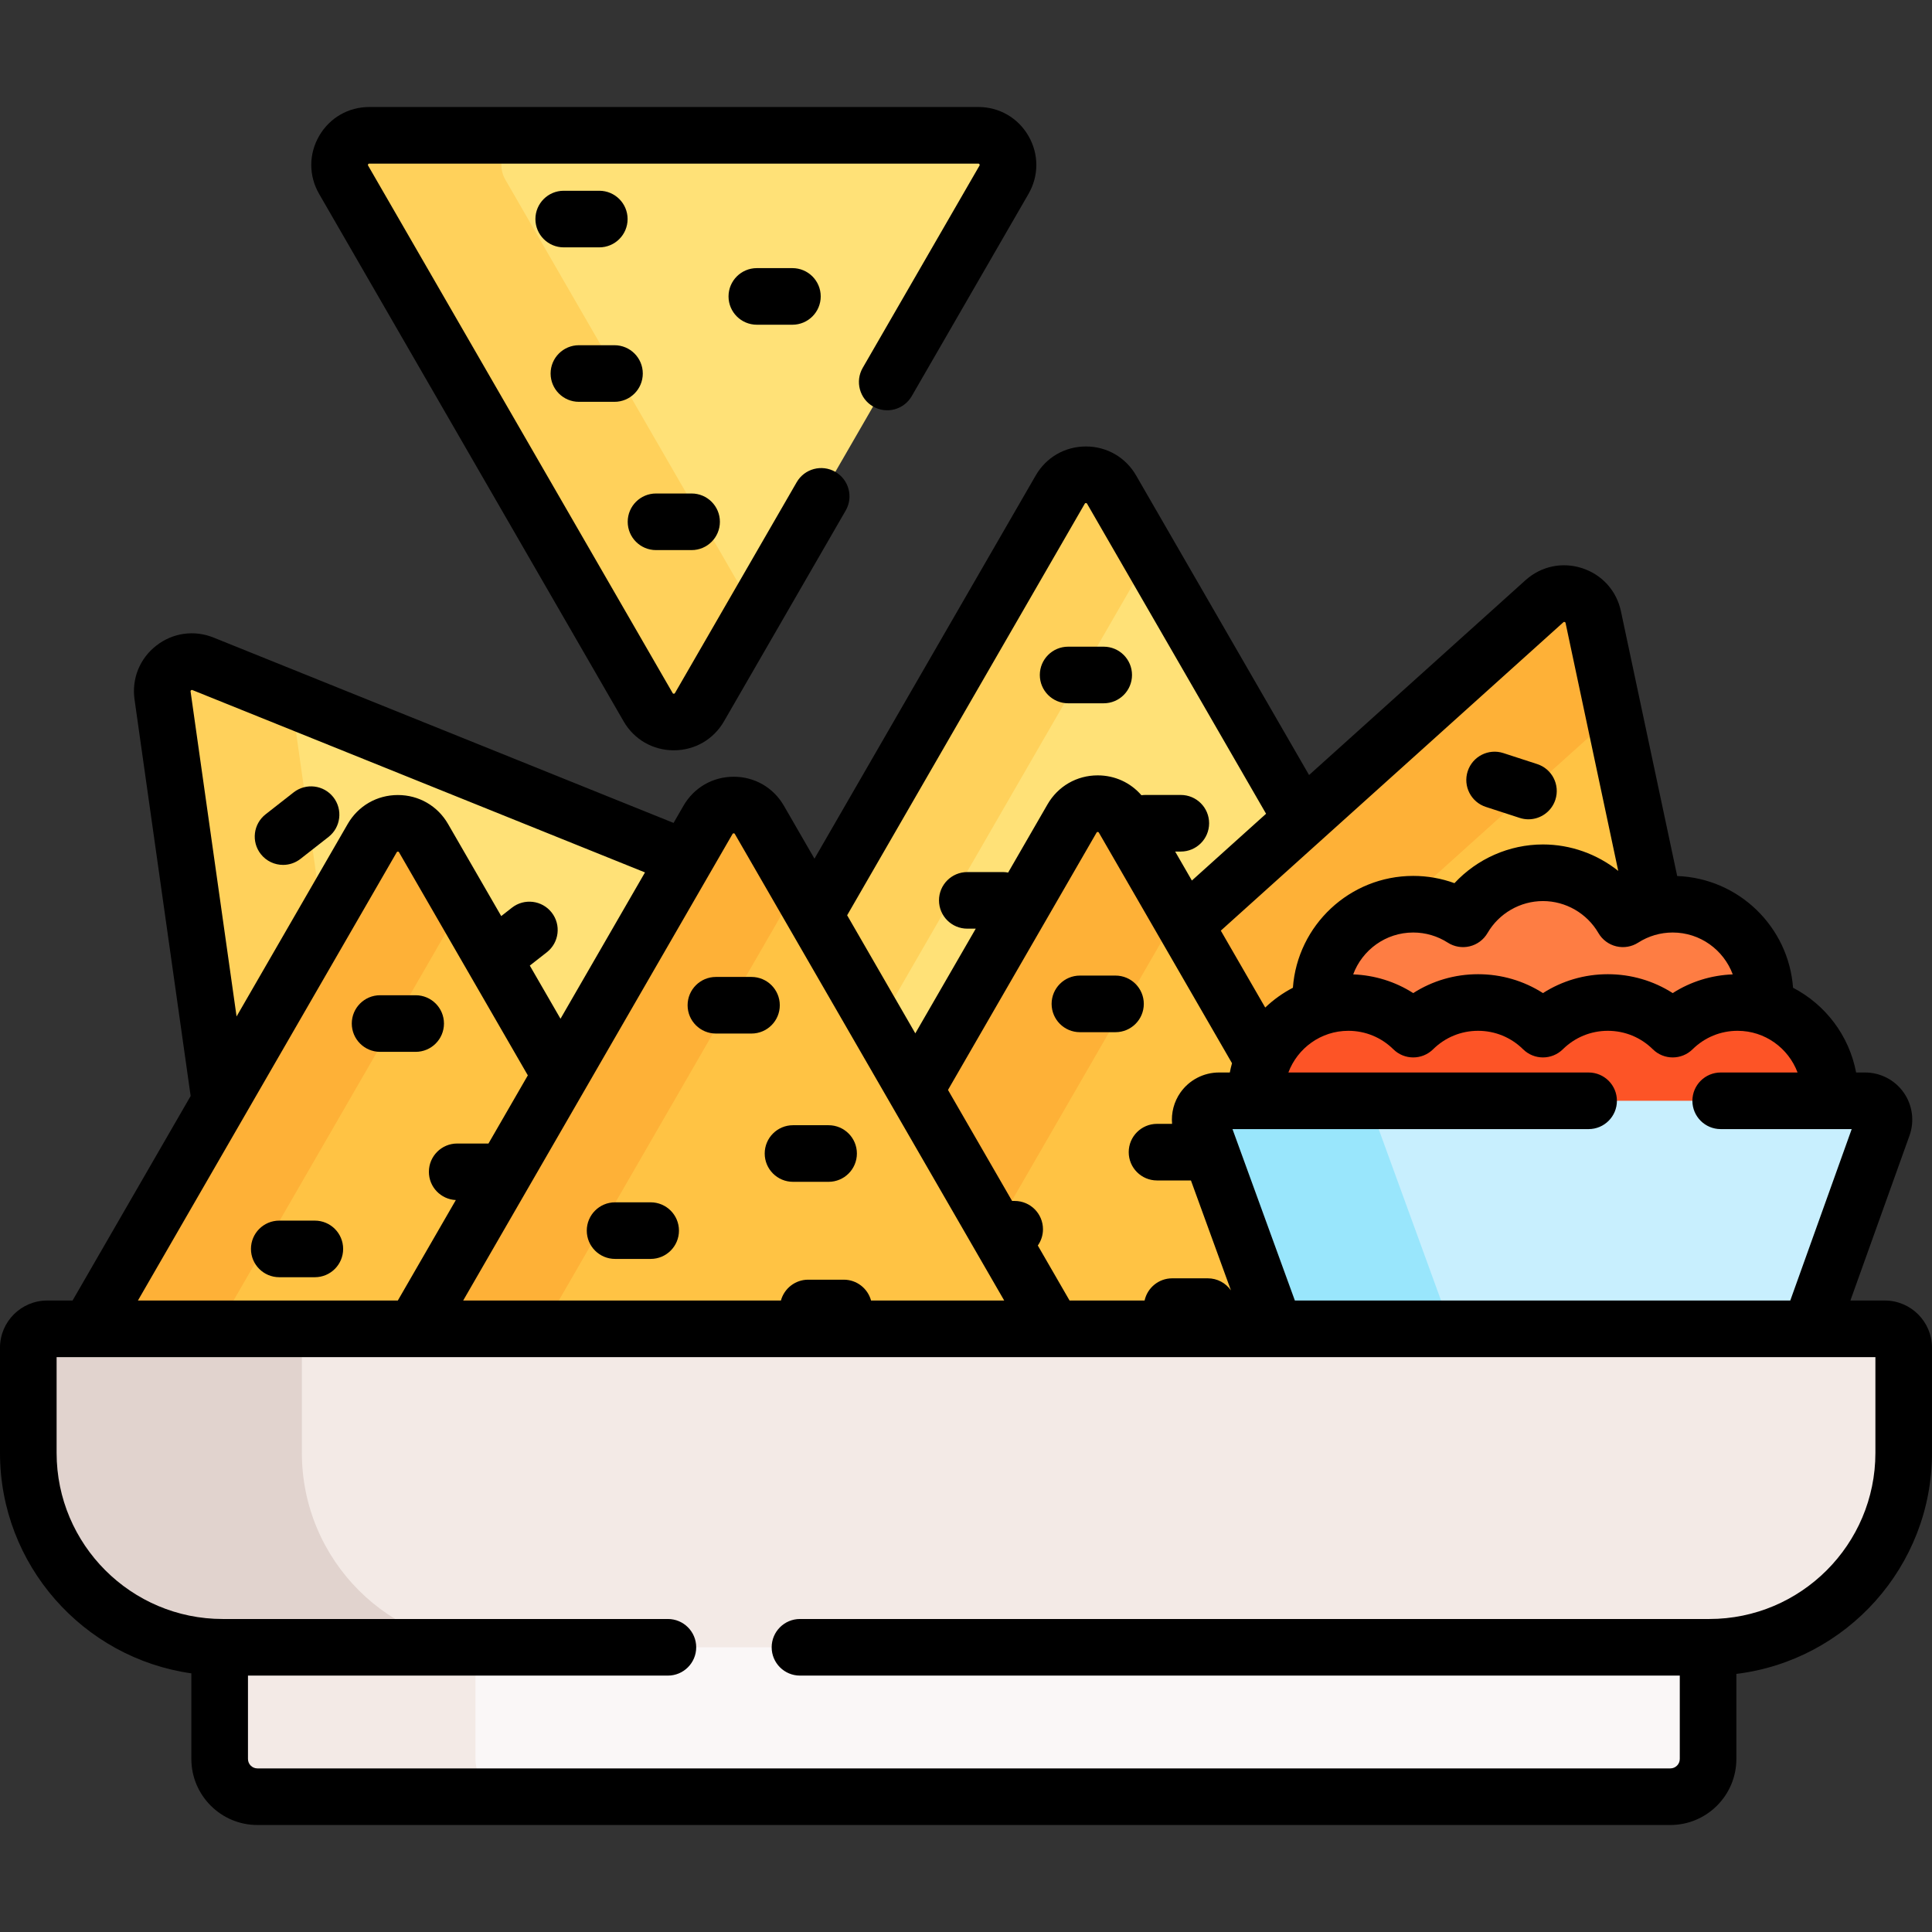 <svg id="Capa_1" enable-background="new 0 0 512 512" height="512" viewBox="0 0 512 512" width="512" xmlns="http://www.w3.org/2000/svg"><rect x="0" y="0" width="512" height="512" fill="#333333" stroke="none"/><g><g><path d="m58.313 291.96 40.322-69.84c3.025-5.239 10.587-5.239 13.612 0l36.292 62.86 33.202-57.508-127.942-51.552c-5.611-2.261-11.566 2.4-10.718 8.39z" fill="#ffe177"/><path d="m58.313 291.96 27.307-47.298-8.391-59.301-23.43-9.441c-5.611-2.261-11.566 2.4-10.718 8.39z" fill="#ffd15b"/></g><g><g><path d="m185.37 187.41 80.693-139.765c3.025-5.239-.756-11.788-6.806-11.788h-161.387c-6.05 0-9.831 6.549-6.806 11.788l80.693 139.765c3.026 5.239 10.588 5.239 13.613 0z" fill="#ffe177"/></g><g><path d="m133.937 47.645c-3.025-5.239.756-11.788 6.806-11.788h-42.873c-6.05 0-9.831 6.549-6.806 11.788l80.693 139.765c3.025 5.239 10.587 5.239 13.612 0l14.631-25.34z" fill="#ffd15b"/></g></g><g><path d="m187.322 352.154-75.075-130.033c-3.025-5.239-10.587-5.239-13.612 0l-75.074 130.033z" fill="#ffc344"/><path d="m57.555 352.154 64.883-112.381-10.192-17.652c-3.025-5.239-10.587-5.239-13.612 0l-75.073 130.033z" fill="#feb137"/></g><g><g><path d="m242.567 288.846 41.532-71.935c3.025-5.239 10.587-5.239 13.612 0l16.286 28.209 31.056-27.958-50.468-87.413c-3.025-5.239-10.587-5.239-13.612 0l-65.13 112.809z" fill="#ffe177"/></g><g><path d="m233.077 272.409c.131-.977.446-1.957.988-2.895l70.607-122.295-10.087-17.471c-3.025-5.239-10.587-5.239-13.612 0l-65.13 112.809z" fill="#ffd15b"/></g></g><g><path d="m334.657 280.905c2.764-6.765 8.464-12.016 15.52-14.167h-.001c-.092-.863-.142-1.739-.142-2.627 0-13.523 10.962-24.485 24.485-24.485 4.864 0 9.393 1.424 13.204 3.87 4.239-7.296 12.134-12.205 21.18-12.205s16.941 4.909 21.18 12.205c2.525-1.62 5.37-2.78 8.414-3.386l-16.267-76.564c-1.257-5.917-8.449-8.255-12.945-4.207l-95.288 85.782z" fill="#ffc344"/><path d="m357.328 265.674c6.701 0 12.771 2.694 17.192 7.055 4.421-4.361 10.491-7.055 17.192-7.055s12.771 2.694 17.192 7.055c4.421-4.361 10.491-7.055 17.192-7.055s12.771 2.694 17.192 7.055c4.421-4.361 10.491-7.055 17.192-7.055 2.488 0 4.889.374 7.151 1.064.092-.863.142-1.739.142-2.627 0-13.523-10.962-24.485-24.485-24.485-4.864 0-9.393 1.424-13.204 3.87-4.239-7.296-12.134-12.205-21.18-12.205s-16.941 4.909-21.18 12.205c-3.811-2.446-8.339-3.87-13.204-3.87-13.523 0-24.485 10.962-24.485 24.485 0 .888.05 1.764.142 2.627 2.262-.69 4.662-1.064 7.151-1.064z" fill="#fe7d43"/><path d="m331.712 275.803 18.911-17.025c2.237-10.069 10.669-17.8 21.093-18.989l56.001-50.415-5.488-25.83c-1.257-5.917-8.449-8.255-12.945-4.207l-95.288 85.782z" fill="#feb137"/></g><g><path d="m323.051 291.722h17.852l-43.192-74.811c-3.025-5.239-10.587-5.239-13.612 0l-78.083 135.243h131.885l-19.549-53.722c-1.186-3.261 1.229-6.71 4.699-6.71z" fill="#ffc344"/><path d="m248.548 352.154 63.623-110.198-14.46-25.045c-3.025-5.239-10.587-5.239-13.612 0l-78.082 135.243z" fill="#feb137"/></g><g><path d="m357.328 265.674c6.701 0 12.771 2.694 17.192 7.055 4.421-4.361 10.491-7.055 17.192-7.055s12.771 2.694 17.192 7.055c4.421-4.361 10.491-7.055 17.192-7.055s12.771 2.694 17.192 7.055c4.421-4.361 10.491-7.055 17.192-7.055 2.488 0 4.889.374 7.151 1.064.092-.863.142-1.739.142-2.627 0-13.523-10.962-24.485-24.485-24.485-4.864 0-9.393 1.424-13.204 3.87-4.239-7.296-12.134-12.205-21.18-12.205s-16.941 4.909-21.18 12.205c-3.811-2.446-8.339-3.87-13.204-3.87-13.523 0-24.485 10.962-24.485 24.485 0 .888.05 1.764.142 2.627 2.262-.69 4.662-1.064 7.151-1.064z" fill="#fe7d43"/><path d="m484.83 292.722c.088-.843.134-1.697.134-2.563 0-13.523-10.962-24.485-24.485-24.485-6.701 0-12.771 2.694-17.192 7.055-4.421-4.361-10.491-7.055-17.192-7.055s-12.771 2.694-17.192 7.055c-4.421-4.361-10.491-7.055-17.192-7.055s-12.771 2.694-17.192 7.055c-4.421-4.361-10.491-7.055-17.192-7.055-13.523 0-24.485 10.962-24.485 24.485 0 .866.046 1.72.134 2.563z" fill="#fd5426"/><path d="m337.901 352.154h141.818l19.259-53.745c1.167-3.257-1.247-6.687-4.707-6.687h-171.22c-3.47 0-5.885 3.449-4.699 6.71z" fill="#c8effe"/><path d="m337.901 352.154h46.724l-19.549-53.722c-1.187-3.261 1.228-6.71 4.699-6.71h-46.725c-3.47 0-5.885 3.449-4.699 6.71z" fill="#99e6fc"/></g><path d="m59.014 435.55c-.268 0-.533-.016-.8-.02v30.613c0 5.523 4.477 10 10 10h374.444c5.523 0 10-4.477 10-10v-30.593z" fill="#faf7f7"/><path d="m126 466.143v-30.593h-66.986c-.268 0-.533-.016-.8-.02v30.613c0 5.523 4.477 10 10 10h67.786c-5.523 0-10-4.477-10-10z" fill="#f3eae6"/><g><path d="m279.117 352.154-77.873-134.881c-3.025-5.24-10.589-5.24-13.614 0l-77.873 134.881z" fill="#ffc344"/><path d="m143.757 352.154 67.68-117.226-10.193-17.655c-3.025-5.24-10.589-5.24-13.614 0l-77.873 134.881z" fill="#feb137"/></g><g><path d="m452.986 436.55h-393.972c-28.451 0-51.514-23.064-51.514-51.514v-27.882c0-2.761 2.239-5 5-5h487c2.761 0 5 2.239 5 5v27.882c0 28.45-23.064 51.514-51.514 51.514z" fill="#f3eae6"/></g><g><path d="m80 385.036v-27.882c0-2.761 2.239-5 5-5h-72.5c-2.761 0-5 2.239-5 5v27.882c0 28.451 23.064 51.514 51.514 51.514h72.5c-28.45 0-51.514-23.064-51.514-51.514z" fill="#e1d3ce"/></g><g><path d="m77.813 209.989-7.426 5.813c-3.262 2.553-3.836 7.267-1.283 10.529 1.479 1.89 3.684 2.877 5.911 2.877 1.617 0 3.246-.521 4.618-1.595l7.426-5.813c3.262-2.553 3.836-7.267 1.283-10.529-2.553-3.261-7.267-3.835-10.529-1.282z"/><path d="m165.263 191.16c2.776 4.809 7.749 7.679 13.301 7.679s10.525-2.871 13.301-7.679l32.255-55.868c2.071-3.587.842-8.174-2.745-10.245-3.587-2.072-8.174-.842-10.245 2.745l-32.255 55.868c-.051.088-.104.179-.311.179s-.26-.091-.311-.179l-80.693-139.765c-.051-.088-.104-.18 0-.359s.208-.179.311-.179h161.387c.102 0 .207 0 .311.179.104.18.051.271 0 .359l-30.939 53.586c-2.071 3.587-.842 8.174 2.745 10.245s8.174.842 10.245-2.745l30.939-53.587c2.776-4.809 2.775-10.55-.001-15.359-2.776-4.808-7.749-7.679-13.301-7.679h-161.386c-5.552 0-10.524 2.871-13.301 7.679-2.776 4.809-2.777 10.55 0 15.359z"/><path d="m173.849 145.781h9.431c4.142 0 7.5-3.358 7.5-7.5s-3.358-7.5-7.5-7.5h-9.431c-4.142 0-7.5 3.358-7.5 7.5s3.358 7.5 7.5 7.5z"/><path d="m200.568 71.055c-4.142 0-7.5 3.358-7.5 7.5s3.358 7.5 7.5 7.5h9.431c4.142 0 7.5-3.358 7.5-7.5s-3.358-7.5-7.5-7.5z"/><path d="m158.82 65.553c4.142 0 7.5-3.358 7.5-7.5s-3.358-7.5-7.5-7.5h-9.43c-4.142 0-7.5 3.358-7.5 7.5s3.358 7.5 7.5 7.5z"/><path d="m153.416 106.487h9.43c4.142 0 7.5-3.358 7.5-7.5s-3.358-7.5-7.5-7.5h-9.43c-4.142 0-7.5 3.358-7.5 7.5s3.358 7.5 7.5 7.5z"/><path d="m283.063 186.378h9.431c4.142 0 7.5-3.358 7.5-7.5s-3.358-7.5-7.5-7.5h-9.431c-4.142 0-7.5 3.358-7.5 7.5s3.358 7.5 7.5 7.5z"/><path d="m393.769 213.84 8.969 2.915c.771.25 1.551.369 2.32.369 3.161 0 6.101-2.015 7.131-5.184 1.28-3.939-.875-8.171-4.814-9.451l-8.969-2.915c-3.939-1.28-8.17.875-9.451 4.814-1.281 3.94.875 8.172 4.814 9.452z"/><path d="m295.62 258.54h-9.431c-4.142 0-7.5 3.358-7.5 7.5s3.358 7.5 7.5 7.5h9.431c4.142 0 7.5-3.358 7.5-7.5s-3.358-7.5-7.5-7.5z"/><path d="m189.722 273.9h9.431c4.142 0 7.5-3.358 7.5-7.5s-3.358-7.5-7.5-7.5h-9.431c-4.142 0-7.5 3.358-7.5 7.5s3.358 7.5 7.5 7.5z"/><path d="m163.002 333.627h9.431c4.142 0 7.5-3.358 7.5-7.5s-3.358-7.5-7.5-7.5h-9.431c-4.142 0-7.5 3.358-7.5 7.5s3.358 7.5 7.5 7.5z"/><path d="m202.654 305.694c0 4.142 3.358 7.5 7.5 7.5h9.431c4.142 0 7.5-3.358 7.5-7.5s-3.358-7.5-7.5-7.5h-9.431c-4.142 0-7.5 3.358-7.5 7.5z"/><path d="m117.657 271.25c0-4.142-3.358-7.5-7.5-7.5h-9.431c-4.142 0-7.5 3.358-7.5 7.5s3.358 7.5 7.5 7.5h9.431c4.142 0 7.5-3.358 7.5-7.5z"/><path d="m83.437 323.476h-9.43c-4.142 0-7.5 3.358-7.5 7.5s3.358 7.5 7.5 7.5h9.43c4.142 0 7.5-3.358 7.5-7.5s-3.358-7.5-7.5-7.5z"/><path d="m499.5 344.654h-9.126l15.664-43.715c1.371-3.824.793-8.09-1.545-11.412s-6.16-5.305-10.222-5.305h-2.379c-1.847-9.779-8.145-18.001-16.716-22.456-1.178-16.154-14.398-29.012-30.703-29.611l-14.908-70.167c-1.154-5.432-4.996-9.699-10.276-11.415-5.282-1.716-10.898-.522-15.023 3.192l-57.349 51.628-45.837-79.393c-2.776-4.809-7.749-7.68-13.302-7.679-5.552 0-10.524 2.871-13.3 7.679l-58.636 101.559-8.103-14.035c-2.776-4.809-7.749-7.68-13.302-7.68s-10.526 2.871-13.302 7.68l-2.632 4.558-121.9-49.118c-5.15-2.075-10.835-1.271-15.208 2.152-4.372 3.422-6.518 8.748-5.74 14.246l14.87 105.089-31.295 54.204h-6.73c-6.893 0-12.5 5.607-12.5 12.5v27.882c0 29.723 22.091 54.371 50.714 58.419v22.689c0 9.649 7.851 17.5 17.5 17.5h374.444c9.649 0 17.5-7.851 17.5-17.5v-22.545c29.169-3.554 51.842-28.453 51.842-58.564v-27.882c0-6.893-5.607-12.5-12.5-12.5zm-23.128-60.432h-20.372c-4.142 0-7.5 3.358-7.5 7.5s3.358 7.5 7.5 7.5h34.72l-16.28 45.432h-131.287l-16.532-45.432h94.379c4.142 0 7.5-3.358 7.5-7.5s-3.358-7.5-7.5-7.5h-79.566c2.415-6.442 8.618-11.048 15.893-11.048 4.49 0 8.725 1.738 11.925 4.895 2.921 2.881 7.614 2.881 10.534 0 3.199-3.156 7.434-4.895 11.925-4.895 4.49 0 8.725 1.738 11.924 4.895 2.92 2.88 7.613 2.881 10.534 0 3.2-3.156 7.435-4.895 11.925-4.895s8.726 1.738 11.925 4.895c2.92 2.88 7.613 2.881 10.534 0 3.2-3.156 7.435-4.895 11.925-4.895 7.275 0 13.479 4.606 15.894 11.048zm-42.238-34.415c2.733-1.754 5.898-2.682 9.152-2.682 7.292 0 13.507 4.628 15.91 11.094-5.713.225-11.172 1.928-15.91 4.96-5.091-3.258-11.013-5.005-17.192-5.005s-12.1 1.747-17.192 5.005c-5.091-3.258-11.012-5.005-17.191-5.005s-12.101 1.747-17.192 5.005c-4.738-3.032-10.197-4.735-15.91-4.96 2.403-6.466 8.618-11.094 15.91-11.094 3.254 0 6.419.927 9.152 2.682 1.723 1.106 3.823 1.459 5.812.979s3.696-1.753 4.725-3.522c3.037-5.227 8.667-8.474 14.695-8.474s11.659 3.247 14.695 8.474c1.028 1.77 2.735 3.042 4.725 3.522 1.988.479 4.088.127 5.811-.979zm-19.832-84.895c.055-.05.111-.1.212-.1.039 0 .084.007.139.025.197.064.219.167.24.267l13.958 65.697c-5.592-4.458-12.612-7.011-19.948-7.011-8.968 0-17.466 3.811-23.457 10.258-3.482-1.268-7.173-1.923-10.927-1.923-16.847 0-30.684 13.095-31.89 29.64-2.692 1.399-5.158 3.171-7.334 5.245l-11.766-20.38zm-103.689 132.921h-3.991c-4.142 0-7.5 3.358-7.5 7.5s3.358 7.5 7.5 7.5h8.99l10.599 29.126c-1.357-1.928-3.596-3.191-6.132-3.191h-9.431c-3.587 0-6.582 2.52-7.321 5.885h-19.88l-8.416-14.577c.859-1.22 1.369-2.705 1.369-4.311 0-4.142-3.358-7.5-7.5-7.5h-.687l-16.986-29.42 39.367-68.185c.051-.088.104-.179.311-.179s.26.091.311.179l35.277 61.102c-.221.809-.422 1.626-.579 2.458h-2.863c-4.074 0-7.902 1.993-10.239 5.33-1.708 2.441-2.457 5.382-2.199 8.283zm-23.145-164.333c.051-.088.104-.179.311-.179.208 0 .26.091.311.179l47.431 82.152-19.659 17.698-4.433-7.678h1.498c4.142 0 7.5-3.358 7.5-7.5s-3.358-7.5-7.5-7.5h-9.43c-.343 0-.677.031-1.008.075-2.881-3.338-7.037-5.265-11.584-5.265-5.553 0-10.525 2.871-13.301 7.679l-10.437 18.078c-.452-.085-.916-.134-1.392-.134h-9.431c-4.142 0-7.5 3.358-7.5 7.5s3.358 7.5 7.5 7.5h2.24l-16.017 27.742-18.064-31.288zm-93.031 87.343c.208 0 .261.092.312.18l71.378 123.63h-35.288c-.868-3.182-3.771-5.525-7.228-5.525h-9.43c-3.457 0-6.36 2.343-7.228 5.525h-84.206l71.378-123.63c.051-.088.104-.18.312-.18zm-143.93-37.583c-.014-.101-.029-.205.134-.333.084-.066.151-.087.209-.087.054 0 .101.019.146.037l119.932 48.324-22.389 38.779-8.134-14.089 4.51-3.531c3.262-2.553 3.836-7.267 1.283-10.529-2.553-3.261-7.268-3.836-10.529-1.283l-2.839 2.222-14.088-24.401c-2.776-4.809-7.749-7.679-13.301-7.679s-10.524 2.871-13.301 7.679l-29.448 51.005zm54.623 42.611c.051-.088.104-.179.311-.179.208 0 .26.091.311.179l34.127 59.11-10.429 18.063h-8.291c-4.142 0-7.5 3.358-7.5 7.5 0 4.021 3.167 7.294 7.141 7.482l-15.374 26.628h-68.875zm391.87 159.165c0 24.27-19.745 44.014-44.015 44.014h-240.985c-4.142 0-7.5 3.358-7.5 7.5s3.358 7.5 7.5 7.5h233.159v22.094c0 1.378-1.122 2.5-2.5 2.5h-374.445c-1.378 0-2.5-1.122-2.5-2.5v-22.094h111.286c4.142 0 7.5-3.358 7.5-7.5s-3.358-7.5-7.5-7.5h-117.985c-24.27 0-44.015-19.745-44.015-44.014v-25.382h482z"/></g></g></svg>